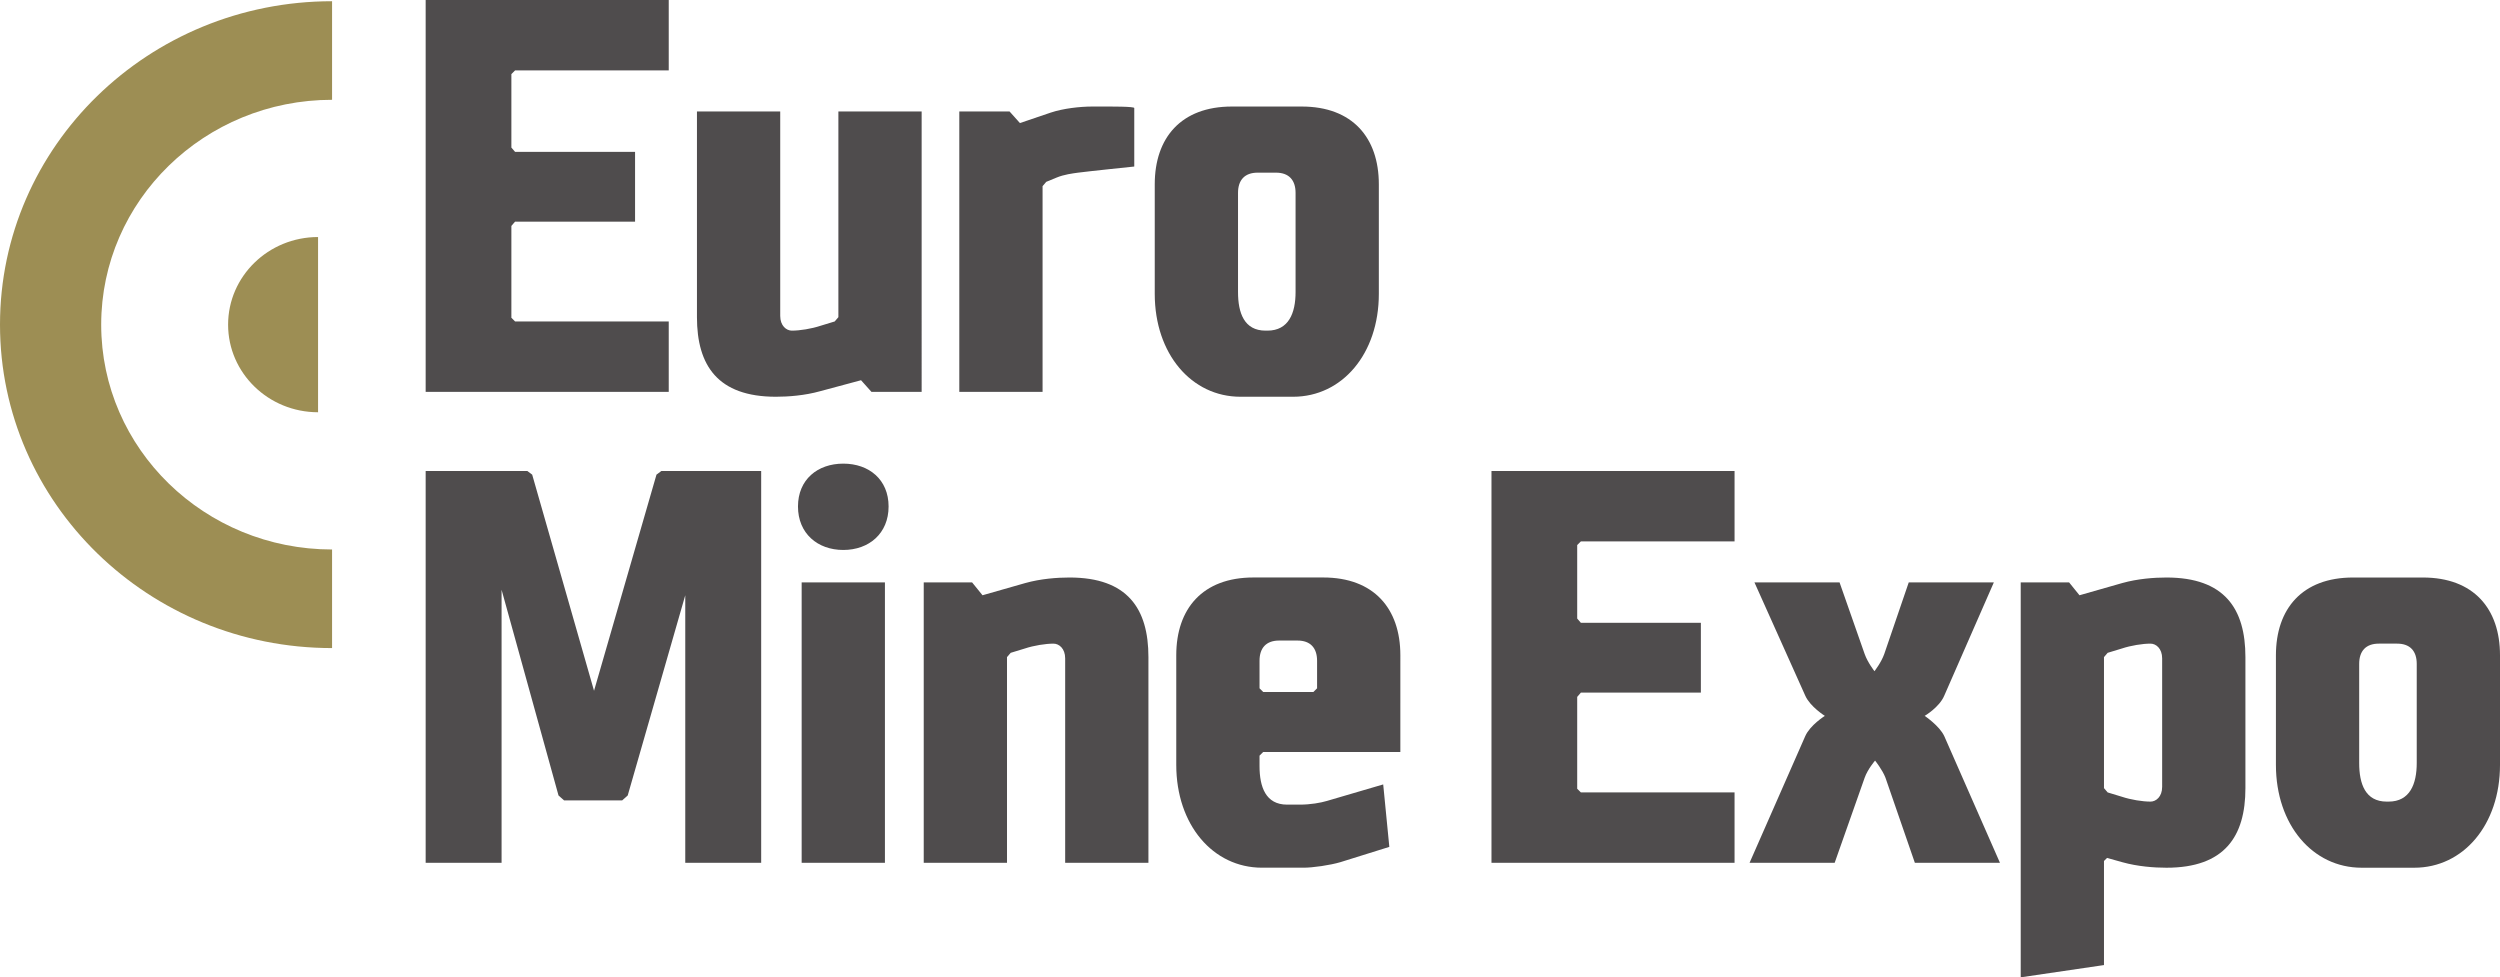 <?xml version="1.0" encoding="UTF-8" standalone="no"?>
<!-- Created with Inkscape (http://www.inkscape.org/) -->

<svg
   xmlns:dc="http://purl.org/dc/elements/1.1/"
   xmlns:cc="http://creativecommons.org/ns#"
   xmlns:rdf="http://www.w3.org/1999/02/22-rdf-syntax-ns#"
   xmlns:svg="http://www.w3.org/2000/svg"
   xmlns="http://www.w3.org/2000/svg"
   xmlns:sodipodi="http://sodipodi.sourceforge.net/DTD/sodipodi-0.dtd"
   xmlns:inkscape="http://www.inkscape.org/namespaces/inkscape"
   id="svg2"
   version="1.1"
   inkscape:version="0.91 r13725"
   xml:space="preserve"
   width="750.702"
   height="293.47"
   viewBox="0 0 750.702 293.47"
   sodipodi:docname="euromine_logotyp.svg"><defs
     id="defs6"><clipPath
       clipPathUnits="userSpaceOnUse"
       id="clipPath20"><path
         d="m 0,595.28 841.89,0 L 841.89,0 0,0 0,595.28 Z"
         id="path22"
         inkscape:connector-curvature="0" /></clipPath></defs><sodipodi:namedview
     pagecolor="#ffffff"
     bordercolor="#666666"
     borderopacity="1"
     objecttolerance="10"
     gridtolerance="10"
     guidetolerance="10"
     inkscape:pageopacity="0"
     inkscape:pageshadow="2"
     inkscape:window-width="640"
     inkscape:window-height="480"
     id="namedview4"
     showgrid="false"
     fit-margin-top="0"
     fit-margin-left="0"
     fit-margin-right="0"
     fit-margin-bottom="0"
     inkscape:zoom="0.31548063"
     inkscape:cx="375.85002"
     inkscape:cy="147.09526"
     inkscape:window-x="0"
     inkscape:window-y="0"
     inkscape:window-maximized="0"
     inkscape:current-layer="g10" /><g
     id="g10"
     inkscape:groupmode="layer"
     inkscape:label="euromine_logotyp"
     transform="matrix(1.25,0,0,-1.25,-150.331,518.425)"><g
       id="g12"
       transform="translate(222.519,414.74)"><path
         d="m 0,0 0,-94.132 58.393,0 0,16.914 -36.918,0 -0.884,0.883 0,22.062 0.884,1.028 28.828,0 0,16.77 -28.828,0 -0.884,1.024 0,17.653 0.884,0.88 36.918,0 L 58.393,0 0,0 Z"
         style="fill:#4f4c4d;fill-opacity:1;fill-rule:nonzero;stroke:none"
         id="path14"
         inkscape:connector-curvature="0" /></g><g
       id="g16"><g
         id="g18"
         clip-path="url(#clipPath20)"><g
           id="g24"
           transform="translate(329.608,320.607)"><path
             d="m 0,0 -2.502,2.794 -9.852,-2.646 c -3.677,-1.031 -7.65,-1.323 -10.591,-1.323 -13.973,0 -18.973,7.498 -18.973,19.117 l 0,49.42 20.003,0 0,-49.124 c 0,-2.354 1.471,-3.53 2.794,-3.53 1.911,0 4.708,0.44 6.914,1.176 l 3.382,1.03 0.883,1.028 0,49.42 20.001,0 L 12.059,0 0,0 Z"
             style="fill:#4f4c4d;fill-opacity:1;fill-rule:nonzero;stroke:none"
             id="path26"
             inkscape:connector-curvature="0" /></g><g
           id="g28"
           transform="translate(379.249,373.263)"><path
             d="m 0,0 c -1.314,-0.176 -3.385,-0.443 -5.148,-1.175 l -2.502,-1.031 -0.883,-1.031 0,-49.417 -20.003,0 0,67.362 12.062,0 2.501,-2.794 7.354,2.499 c 3.086,1.031 7.059,1.461 10.001,1.471 5.163,0.018 10.113,0.018 10.113,-0.362 l 0,-14.051 C 13.495,1.471 2.47,0.33 0,0"
             style="fill:#4f4c4d;fill-opacity:1;fill-rule:nonzero;stroke:none"
             id="path30"
             inkscape:connector-curvature="0" /></g><g
           id="g32"
           transform="translate(430.904,319.431)"><path
             d="m 0,0 -12.65,0 c -11.763,0 -20.591,10.296 -20.591,24.712 l 0,26.323 c 0,11.179 6.326,18.681 18.533,18.681 l 16.767,0 c 12.209,0 18.532,-7.502 18.532,-18.681 l 0,-26.323 C 20.591,10.296 11.767,0 0,0 m 0.588,48.977 c 0,3.089 -1.619,4.856 -4.705,4.856 l -4.413,0 c -3.089,0 -4.707,-1.767 -4.707,-4.856 l 0,-23.825 c 0,-5.001 1.47,-9.268 6.618,-9.268 l 0.443,0 c 5.145,0 6.764,4.267 6.764,9.268 l 0,23.825 z"
             style="fill:#4f4c4d;fill-opacity:1;fill-rule:nonzero;stroke:none"
             id="path34"
             inkscape:connector-curvature="0" /></g><g
           id="g36"
           transform="translate(284.882,207.467)"><path
             d="m 0,0 0,64.276 -13.825,-48.097 -1.323,-1.175 -13.973,0 -1.326,1.175 -13.678,49.417 0,-65.596 -18.237,0 0,94.132 24.416,0 1.176,-0.883 14.855,-51.918 15.001,51.918 1.178,0.883 23.974,0 L 18.238,0 0,0 Z"
             style="fill:#4f4c4d;fill-opacity:1;fill-rule:nonzero;stroke:none"
             id="path38"
             inkscape:connector-curvature="0" /></g><g
           id="g40"
           transform="translate(322.843,282.625)"><path
             d="m 0,0 c -6.179,0 -10.883,3.969 -10.883,10.443 0,6.471 4.704,10.296 10.883,10.296 6.179,0 10.883,-3.825 10.883,-10.296 C 10.883,3.969 6.179,0 0,0 m -10,-7.794 20.004,0 0,-67.362 -20.004,0 0,67.362 z"
             style="fill:#4f4c4d;fill-opacity:1;fill-rule:nonzero;stroke:none"
             id="path42"
             inkscape:connector-curvature="0" /></g><g
           id="g44"
           transform="translate(376.144,207.467)"><path
             d="m 0,0 0,49.125 c 0,2.354 -1.471,3.529 -2.794,3.529 -1.914,0 -4.708,-0.44 -6.914,-1.175 l -3.382,-1.031 -0.883,-1.031 0,-49.417 -20.004,0 0,67.362 11.622,0 2.499,-3.086 10.296,2.939 c 3.677,1.03 7.649,1.326 10.591,1.326 13.973,0 18.97,-7.502 18.97,-19.124 L 20.001,0 0,0 Z"
             style="fill:#4f4c4d;fill-opacity:1;fill-rule:nonzero;stroke:none"
             id="path46"
             inkscape:connector-curvature="0" /></g><g
           id="g48"
           transform="translate(478.555,207.467)"><path
             d="m 0,0 0,94.132 58.393,0 0,-16.914 -36.918,0 -0.884,-0.883 0,-17.65 0.884,-1.028 28.825,0 0,-16.77 -28.825,0 -0.884,-1.027 0,-22.062 0.884,-0.884 36.918,0 L 58.393,0 0,0 Z"
             style="fill:#4f4c4d;fill-opacity:1;fill-rule:nonzero;stroke:none"
             id="path50"
             inkscape:connector-curvature="0" /></g><g
           id="g52"
           transform="translate(580.262,207.467)"><path
             d="m 0,0 -7.062,20.444 c -0.732,1.911 -2.498,4.117 -2.498,4.117 0,0 -1.767,-2.059 -2.499,-4.117 L -19.268,0 -39.712,0 -26.327,30.447 c 1.175,2.646 4.705,4.853 4.705,4.853 0,0 -3.53,2.206 -4.705,4.852 l -12.207,27.21 20.444,0 6.031,-17.206 c 0.732,-2.059 2.354,-4.121 2.354,-4.121 0,0 1.616,2.062 2.351,4.121 l 5.883,17.206 20.444,0 L 7.059,40.152 C 5.883,37.361 2.354,35.3 2.354,35.3 c 0,0 3.529,-2.354 4.705,-4.853 L 20.444,0 0,0 Z"
             style="fill:#4f4c4d;fill-opacity:1;fill-rule:nonzero;stroke:none"
             id="path54"
             inkscape:connector-curvature="0" /></g><g
           id="g56"
           transform="translate(640.697,206.291)"><path
             d="m 0,0 c -2.942,0 -6.914,0.295 -10.588,1.323 l -3.68,1.031 -0.736,-0.735 0,-25.004 -20.003,-2.942 0,94.868 11.622,0 2.498,-3.09 10.299,2.942 c 3.674,1.028 7.646,1.323 10.588,1.323 13.973,0 18.973,-7.502 18.973,-19.12 l 0,-31.475 C 18.973,7.502 13.973,0 0,0 m -1.031,50.3 c 0,2.354 -1.471,3.533 -2.791,3.533 -1.917,0 -4.707,-0.444 -6.914,-1.179 l -3.384,-1.028 -0.884,-1.03 0,-31.475 0.884,-1.031 3.384,-1.028 c 2.207,-0.738 4.997,-1.178 6.914,-1.178 1.32,0 2.791,1.178 2.791,3.532 l 0,30.884 z"
             style="fill:#4f4c4d;fill-opacity:1;fill-rule:nonzero;stroke:none"
             id="path58"
             inkscape:connector-curvature="0" /></g><g
           id="g60"
           transform="translate(700.236,206.291)"><path
             d="m 0,0 -12.647,0 c -11.766,0 -20.591,10.296 -20.591,24.712 l 0,26.324 c 0,11.178 6.323,18.68 18.533,18.68 l 16.763,0 c 12.21,0 18.533,-7.502 18.533,-18.68 l 0,-26.324 C 20.591,10.296 11.766,0 0,0 m 0.588,48.977 c 0,3.089 -1.616,4.856 -4.705,4.856 l -4.413,0 c -3.089,0 -4.707,-1.767 -4.707,-4.856 l 0,-23.825 c 0,-5.001 1.47,-9.268 6.618,-9.268 l 0.443,0 c 5.148,0 6.764,4.267 6.764,9.268 l 0,23.825 z"
             style="fill:#4f4c4d;fill-opacity:1;fill-rule:nonzero;stroke:none"
             id="path62"
             inkscape:connector-curvature="0" /></g><g
           id="g64"
           transform="translate(423.717,234.095)"><path
             d="m 0,0 -0.883,-0.88 0,-2.502 c 0,-5 1.471,-9.265 6.619,-9.265 l 3.089,0 c 2.502,0 5,0.44 6.471,0.884 l 13.53,3.969 1.47,-15.004 -11.763,-3.674 c -2.502,-0.738 -6.622,-1.326 -8.825,-1.326 l -10.003,0 c -11.767,0 -20.592,10.296 -20.592,24.712 l 0,26.327 c 0,11.179 6.327,18.677 18.533,18.677 l 16.767,0 c 12.206,0 18.533,-7.498 18.533,-18.677 L 32.946,0 0,0 Z m 12.942,21.918 c 0,3.086 -1.615,4.852 -4.705,4.852 l -4.415,0 c -3.087,0 -4.705,-1.766 -4.705,-4.852 l 0,-6.619 0.883,-0.883 12.059,0 0.883,0.883 0,6.619 z"
             style="fill:#4f4c4d;fill-opacity:1;fill-rule:nonzero;stroke:none"
             id="path66"
             inkscape:connector-curvature="0" /></g><g
           id="g68"
           transform="translate(200.035,282.738)"><path
             d="m 0,0 c -30.626,0.003 -55.461,24.193 -55.461,54.015 0,29.818 24.835,54.008 55.461,54.012 l 0,23.68 C -44.049,131.704 -79.77,96.911 -79.77,54.015 -79.77,11.113 -44.049,-23.681 0,-23.684 L 0,0 Z"
             style="fill:#9d8e54;fill-opacity:1;fill-rule:nonzero;stroke:none"
             id="path70"
             inkscape:connector-curvature="0" /></g><g
           id="g72"
           transform="translate(196.67,357.799)"><path
             d="m 0,0 c -11.93,-0.003 -21.61,-9.431 -21.61,-21.05 0,-11.619 9.68,-21.041 21.61,-21.044 L 0,0 Z"
             style="fill:#9d8e54;fill-opacity:1;fill-rule:nonzero;stroke:none"
             id="path74"
             inkscape:connector-curvature="0" /></g></g></g></g></svg>
